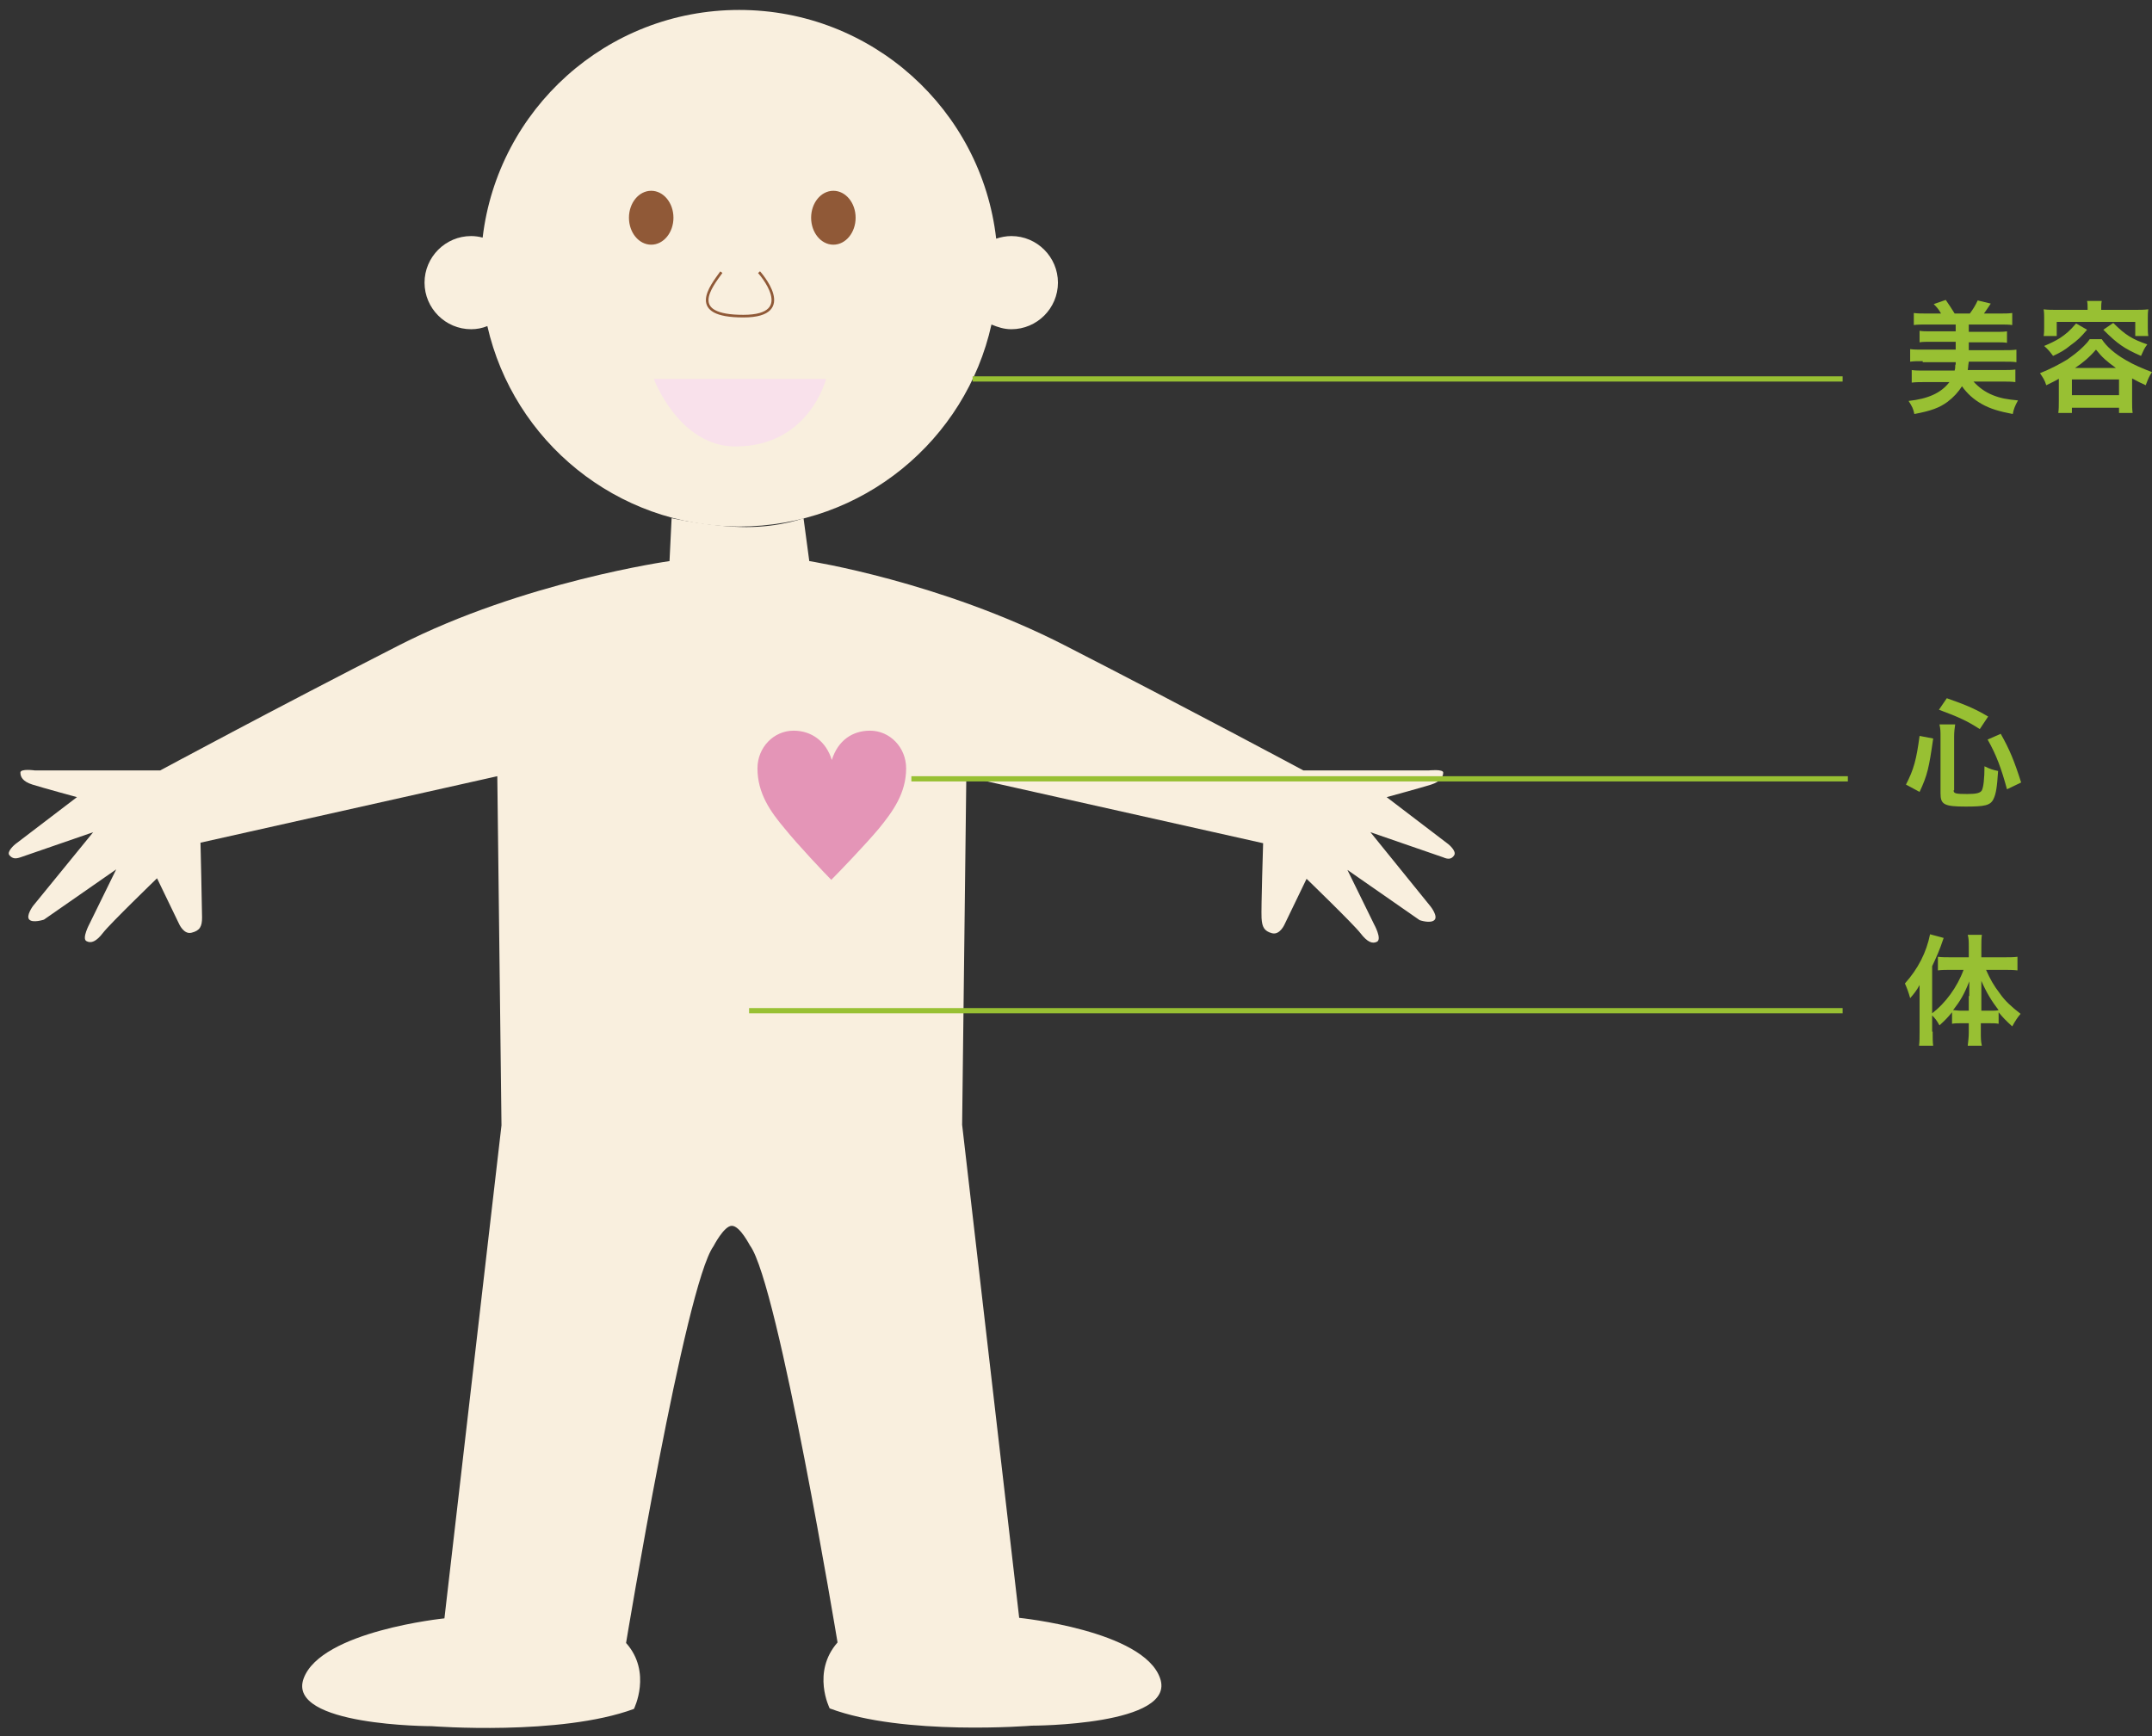 <?xml version="1.0" encoding="utf-8"?>
<!-- Generator: Adobe Illustrator 21.1.0, SVG Export Plug-In . SVG Version: 6.00 Build 0)  -->
<svg version="1.1" id="レイヤー_1" xmlns="http://www.w3.org/2000/svg" xmlns:xlink="http://www.w3.org/1999/xlink" x="0px"
	 y="0px" viewBox="0 0 411.1 331.7" style="enable-background:new 0 0 411.1 331.7;" xml:space="preserve">
<rect x="0" y="0" width="411.1" height="331.7" fill="#333333" stroke="none"/>
<style type="text/css">
	.st0{fill:none;}
	.st1{fill:#F9EFDE;}
	.st2{fill:#905937;stroke:#905937;stroke-width:0.5;stroke-miterlimit:10;}
	.st3{fill:#F9E1EB;}
	.st4{fill:none;stroke:#905937;stroke-width:0.5;stroke-miterlimit:10;}
	.st5{fill:#E495B7;}
	.st6{fill:none;stroke:#98C033;stroke-miterlimit:10;}
	.st7{fill:#98C033;}
</style>
<g>
	<path class="st0" d="M92.3,52"/>
	<path class="st1" d="M193.2,45.1c-1,0-2,0.2-2.9,0.5C187.5,21,166.6,1.9,141.2,1.9c-25.3,0-46.1,19-49,43.5
		c-0.7-0.2-1.5-0.3-2.2-0.3c-4.9,0-8.9,4-8.9,8.9s4,8.9,8.9,8.9c1.1,0,2.1-0.2,3.1-0.6c5,22,24.7,38.3,48.1,38.3
		c23.6,0,43.3-16.5,48.2-38.6c1.2,0.5,2.4,0.9,3.8,0.9c4.9,0,8.9-4,8.9-8.9S198.1,45.1,193.2,45.1z"/>
	<path class="st1" d="M139.8,234.2c-1.5,0-3.5,3.9-3.5,3.9c-5.4,7.4-16.7,75.8-16.7,75.8c5,5.6,1.5,12.6,1.5,12.6
		c-14.1,5.2-38.6,3.3-38.6,3.3s-27.8,0-24.5-9.1c3.3-9.1,26.9-11.5,26.9-11.5l10.9-94.2L95,148.3L38.3,161c0,0,0.3,12.6,0.3,14.3
		s-0.4,2.5-2,2.9c-1.5,0.4-2.4-1.7-2.4-1.7l-4.2-8.7c0,0-9,8.7-10.3,10.4c-1.3,1.7-2.3,2.1-3.2,1.6c-0.9-0.5,0.6-3.3,0.6-3.3
		l5.1-10.4l-13.8,9.6c0,0-2.1,0.7-2.8,0s0.7-2.6,0.7-2.6L17.8,159c0,0-13,4.5-13.9,4.8s-1.5,0.3-2.1-0.4s1.1-2.1,1.1-2.1l11.8-9
		c0,0-6.6-1.8-8.5-2.4c-1.9-0.6-2.3-1.5-2.3-2.3s2.8-0.4,2.8-0.4h23.9c0,0,21.7-11.7,45.6-23.9s51.7-16.1,51.7-16.1l0.4-8.2
		c0,0,7.8,1.7,14.3,1.7s10.9-1.7,10.9-1.7l1.1,8.2c0,0,25,3.9,48.8,16.1s45.6,23.9,45.6,23.9h23.9c0,0,2.8-0.3,2.8,0.4
		s-0.4,1.7-2.3,2.3c-1.9,0.6-8.5,2.4-8.5,2.4l11.8,9c0,0,1.6,1.3,1.1,2.1c-0.5,0.8-1.2,0.8-2.1,0.4c-0.9-0.3-13.9-4.8-13.9-4.8
		l11.5,14.2c0,0,1.5,1.9,0.7,2.6s-2.8,0-2.8,0l-13.8-9.6l5.1,10.4c0,0,1.5,2.7,0.6,3.3c-0.9,0.5-1.9,0.1-3.2-1.6
		s-10.3-10.4-10.3-10.4l-4.2,8.7c0,0-0.9,2.1-2.4,1.7c-1.5-0.4-1.9-1.2-2-2.9c-0.1-1.7,0.3-14.3,0.3-14.3l-56.7-12.7l-0.8,66.5
		l10.9,94.2c0,0,23.7,2.4,26.9,11.5c3.3,9.1-24.5,9.1-24.5,9.1s-24.5,2-38.6-3.3c0,0-3.5-6.9,1.5-12.6c0,0-11.3-68.4-16.7-75.8
		C143.3,238.1,141.4,234.2,139.8,234.2"/>
	<ellipse class="st2" cx="124.4" cy="41.6" rx="4" ry="4.9"/>
	<ellipse class="st2" cx="159.2" cy="41.6" rx="4" ry="4.9"/>
	<path class="st3" d="M124.9,72.4c0,0,4.8,12.9,15.6,12.9c14.1,0,17.3-12.9,17.3-12.9H124.9z"/>
	<path class="st4" d="M145,52c0,0,7.6,8.4-3,8.4c-10.8,0-6.2-5.6-4.2-8.4"/>
</g>
<path class="st5" d="M158.8,168.1c-1.3-1.3-6.4-6.7-8.9-9.8c-2.7-3.2-5.2-6.7-5.2-11.5c0-4,3.1-7.2,6.9-7.2c3.4,0,6.2,2,7.3,5.6h0
	c1.2-3.8,4-5.6,7.3-5.6c3.8,0,6.9,3.2,6.9,7.2c0,4.8-2.6,8.3-5.2,11.5C165.3,161.4,160.2,166.7,158.8,168.1L158.8,168.1z"/>
<line class="st6" x1="185.8" y1="72.4" x2="352" y2="72.4"/>
<line class="st6" x1="174.1" y1="148.8" x2="353" y2="148.8"/>
<line class="st6" x1="143.1" y1="193.1" x2="352" y2="193.1"/>
<g>
	<g>
		<path class="st7" d="M367.3,69c-0.9,0-1.7,0-2.4,0.1v-2.4c0.7,0.1,1.4,0.1,2.4,0.1h6.3v-1.5h-4.9c-0.9,0-1.4,0-2,0.1v-2.2
			c0.6,0.1,1.1,0.1,2,0.1h4.9V62h-5.5c-1,0-1.8,0-2.5,0.1v-2.3c0.7,0.1,1.4,0.1,2.5,0.1h2.7c-0.5-0.9-0.9-1.3-1.4-1.8l2.3-0.8
			c0.7,1,1.2,1.8,1.7,2.6h2.9c0.6-0.8,1.1-1.6,1.5-2.5l2.5,0.6c-0.4,0.6-0.8,1.2-1.3,1.9h2.9c1.1,0,1.8,0,2.5-0.1v2.3
			c-0.7-0.1-1.4-0.1-2.5-0.1h-5.8v1.4h5.2c1,0,1.4,0,2.1-0.1v2.2c-0.6-0.1-1.1-0.1-2.1-0.1h-5.2v1.5h6.6c1.1,0,1.8,0,2.5-0.1v2.4
			c-0.7-0.1-1.3-0.1-2.5-0.1h-6.6c0,0.1,0,0.1-0.1,0.7c0,0,0,0.3-0.1,0.9h6.6c1.1,0,1.7,0,2.5-0.1v2.4c-0.8-0.1-1.6-0.1-2.6-0.1H377
			c1,1.1,2.2,2,3.7,2.6c1.5,0.6,2.7,0.8,4.8,1c-0.6,1.1-0.8,1.6-1,2.6c-2.6-0.5-4.3-1-5.9-1.9c-1.6-0.9-2.8-2-3.8-3.4
			c-0.7,1.1-1.6,2.1-2.8,3c-1.5,1.1-3.1,1.7-6.3,2.3c-0.2-1-0.4-1.4-1.1-2.5c3.7-0.4,6.2-1.5,7.8-3.6h-4.6c-1,0-1.9,0-2.6,0.1v-2.4
			c0.7,0.1,1.4,0.1,2.5,0.1h5.7c0.1-0.4,0.1-0.5,0.1-0.6c0-0.3,0-0.5,0.1-0.6c0,0,0,0,0-0.1l0-0.3c0,0,0,0,0,0H367.3z"/>
		<path class="st7" d="M393.4,72.3c-0.8,0.5-1.3,0.7-2.5,1.3c-0.3-1-0.6-1.4-1.2-2.3c2-0.8,3.7-1.7,5.2-2.6c1-0.7,2.1-1.5,3.1-2.5
			c0.5-0.5,0.8-0.8,1.2-1.4h2.3c0.9,1.4,2.5,2.8,4.6,4c1.5,0.9,3.2,1.6,5,2.3c-0.6,0.9-0.7,1.2-1.2,2.5c-1.1-0.5-1.3-0.6-2.6-1.3
			v4.3c0,1,0,1.6,0.1,2.3h-2.6v-1h-9v1h-2.6c0.1-0.7,0.1-1.4,0.1-2.3V72.3z M398.8,58.9c0-0.6,0-0.9-0.1-1.4h2.8
			c-0.1,0.5-0.1,0.9-0.1,1.4v0.3h6.4c0.9,0,1.7,0,2.6-0.1c-0.1,0.5-0.1,1.1-0.1,1.7v1.7c0,0.7,0,1.1,0.1,1.7h-2.5v-2.7h-15v2.7h-2.5
			c0.1-0.6,0.1-1,0.1-1.7v-1.7c0-0.6,0-1.1-0.1-1.7c0.8,0.1,1.6,0.1,2.5,0.1h5.9V58.9z M398.7,63c-1.2,1.4-1.8,2-3.2,3
			c-1.1,0.9-1.8,1.3-3.3,2c-0.6-0.8-0.9-1.2-1.7-1.9c1.4-0.6,2-0.9,3-1.5c1.2-0.8,1.9-1.4,3.1-2.8L398.7,63z M395.8,75.5h9v-3h-9
			V75.5z M404.2,70.3c-1.8-1.3-2.6-2-3.8-3.5c-1.2,1.4-2.6,2.6-4,3.5H404.2z M403.7,61.7c2.3,2.3,3.6,3.1,6.5,4.1
			c-0.6,0.8-0.7,1.1-1.2,2.2c-3.2-1.4-4.5-2.3-7.2-5L403.7,61.7z"/>
	</g>
</g>
<g>
	<g>
		<path class="st7" d="M364.1,149.9c1.5-2.9,2-4.8,2.6-9.3l2.6,0.5c-0.8,5.6-1.1,7-2.6,10.2L364.1,149.9z M373.2,151
			c0,0.6,0.4,0.7,2.6,0.7c1.8,0,2.5-0.2,2.8-0.7c0.3-0.6,0.5-2.2,0.5-4.6c1,0.5,1.6,0.7,2.6,0.9c-0.2,3.1-0.4,4.4-0.9,5.4
			c-0.6,1.2-1.7,1.4-5.3,1.4c-4.1,0-4.8-0.4-4.8-2.5v-10.9c0-0.9,0-1.4-0.2-2.3h3c-0.1,0.7-0.2,1.4-0.2,2.3V151z M378.2,139.3
			c-2.3-1.5-4-2.3-7.8-3.7l1.5-2.2c3.4,1.2,5.2,1.9,7.9,3.5L378.2,139.3z M383.4,150.8c-1.1-4-2-6.5-3.7-9.5l2.5-1.1
			c1.7,3,2.6,5.2,3.9,9.3L383.4,150.8z"/>
	</g>
</g>
<g>
	<g>
		<path class="st7" d="M369.2,197.1c0,1.2,0,2,0.1,2.7h-2.7c0.1-0.9,0.1-1.5,0.1-2.7v-6.3c0-1.2,0-1.6,0-2.6
			c-0.6,1.1-1.1,1.7-1.8,2.5c-0.3-1.1-0.6-1.9-1-2.8c2.5-2.8,4.1-5.9,4.8-9.4l2.6,0.7c-0.8,2.4-1.4,3.7-2.2,5.4v9
			c2.5-1.9,4.8-5,6-8.3h-2.5c-0.8,0-1.7,0-2.4,0.1v-2.6c0.7,0.1,1.6,0.1,2.5,0.1h3.4v-2.1c0-0.8,0-1.5-0.2-2.2h2.7
			c-0.1,0.7-0.1,1.4-0.1,2.2v2.1h4.3c1,0,1.9,0,2.6-0.1v2.6c-0.8-0.1-1.7-0.1-2.6-0.1h-3.4c0.8,1.8,1.4,2.9,2.7,4.6
			c0.9,1.3,2.2,2.5,3.9,3.8c-0.6,0.7-1,1.3-1.6,2.4c-1.2-1.1-1.8-1.7-2.6-2.7v2.2c-0.5-0.1-1-0.1-1.7-0.1h-1.7v1.8
			c0,0.9,0,1.7,0.2,2.5h-2.7c0.1-0.9,0.2-1.7,0.2-2.5v-1.8h-1.6c-0.6,0-1.1,0-1.6,0.1v-2.2c-0.9,1.1-1.3,1.5-2.4,2.5
			c-0.5-0.9-0.8-1.3-1.4-1.9V197.1z M376.2,190.3c0-1.2,0-1.7,0-2.8c-1,2.5-1.7,3.7-3.1,5.5c0.5,0,0.9,0.1,1.5,0.1h1.5V190.3z
			 M380.3,193.1c0.7,0,1,0,1.5-0.1c-1.3-1.7-2.3-3.3-3.3-5.6c0,1.3,0,1.8,0,2.8v2.9H380.3z"/>
	</g>
</g>
<g>
</g>
<g>
</g>
<g>
</g>
<g>
</g>
<g>
</g>
<g>
</g>
</svg>
